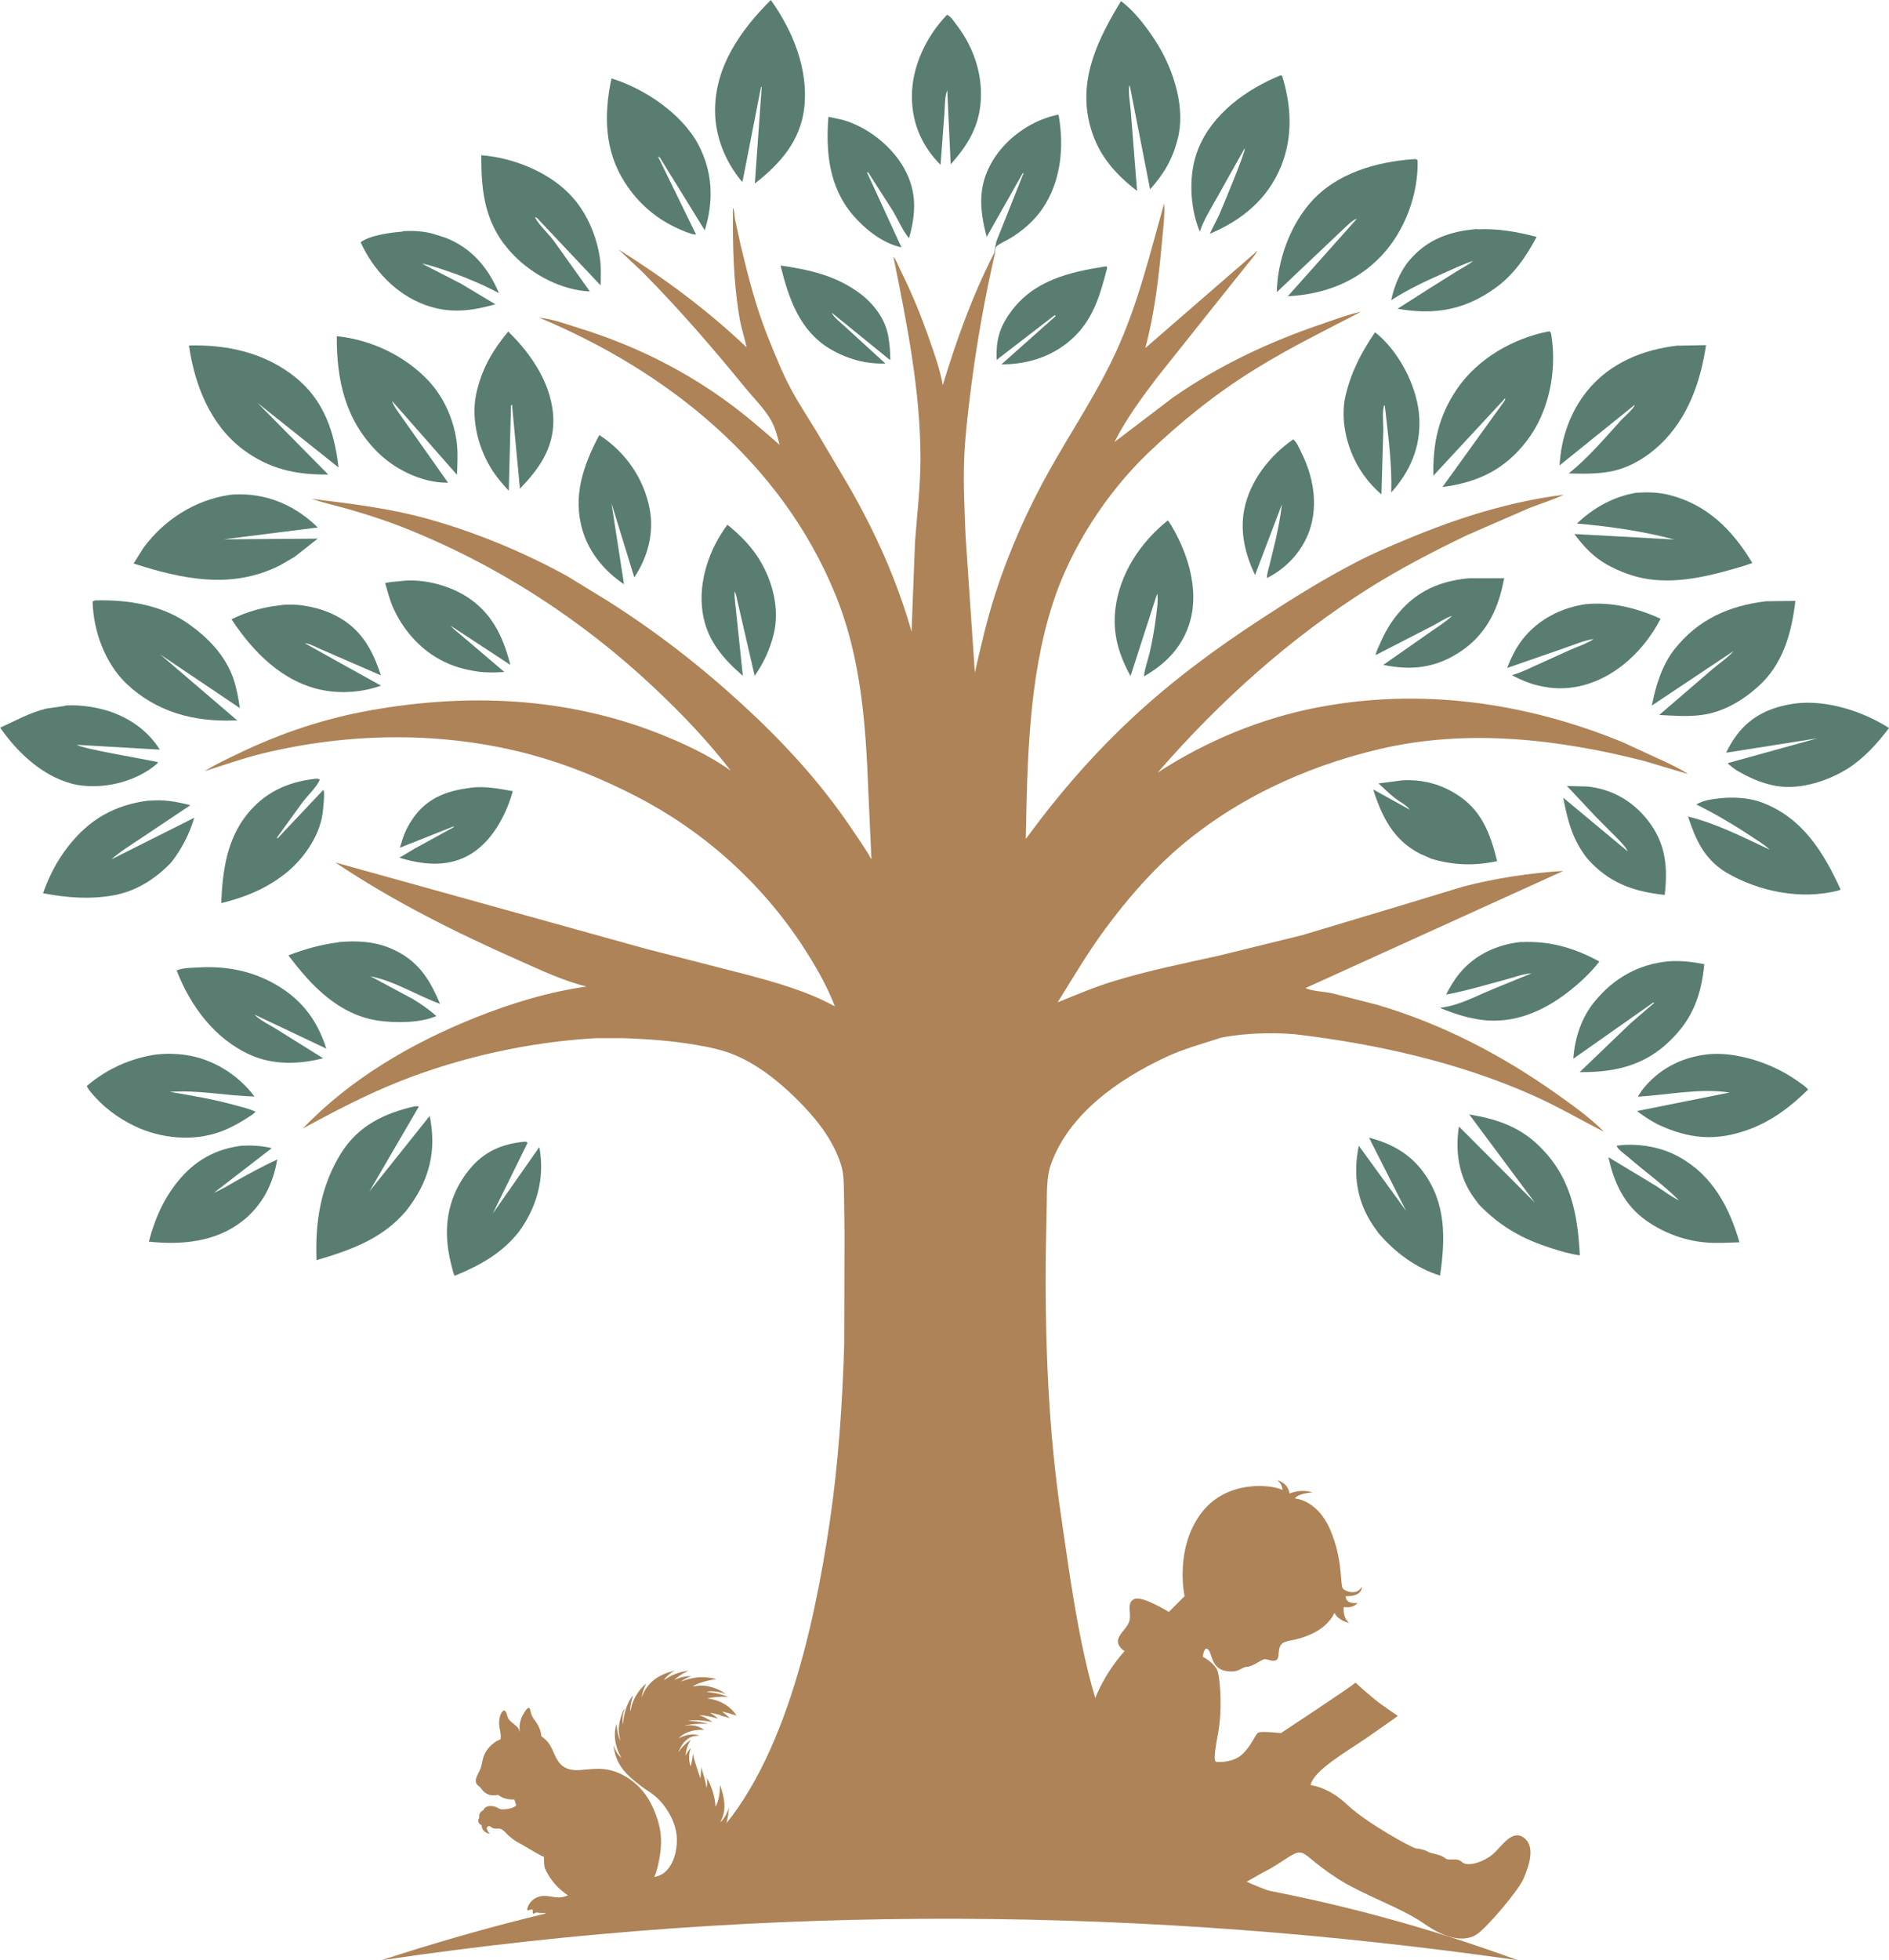 <?xml version="1.0" encoding="UTF-8"?>
<svg id="Layer_2" data-name="Layer 2" xmlns="http://www.w3.org/2000/svg" width="110.16" height="114.27" viewBox="0 0 110.16 114.27">
  <defs>
    <style>
      .cls-1 {
        fill-rule: evenodd;
      }

      .cls-1, .cls-2 {
        fill: #ad8357;
      }

      .cls-3 {
        fill: #597d71;
      }
    </style>
  </defs>
  <g id="Layer_1-2" data-name="Layer 1">
    <g>
      <path class="cls-1" d="M88.51,114.27c-21.51-7.89-43.63-7.4-66.26,0,22.77-3.37,44.79-3.07,66.26,0Z"/>
      <g>
        <path class="cls-3" d="M27.46,45.92c.78-.11,1.67.06,2.44.2l-.03.11c-.4,1.4-1.26,2.94-2.58,3.65-1.27.69-2.67.52-4,.12l.89-.53,2.28-1.25v-.05l-3.14,1.25.13-.42c.16-.55.45-1.07.8-1.52.83-1.04,1.94-1.4,3.21-1.56Z"/>
        <path class="cls-3" d="M45.52,15.48c1.67.24,3.18.57,4.58,1.59.84.61,1.55,1.54,1.71,2.59.07.44.11.86.11,1.31h-.04s-3.35-2.72-3.35-2.72h-.02c.15.29.55.58.78.8l2.34,2.14c-1.17.04-2.24-.27-3.24-.86-1.77-1.06-2.4-2.95-2.87-4.84Z"/>
        <path class="cls-3" d="M64.46,15.53h.06s.05.07.05.07c-.38,1.47-.76,2.88-1.88,3.99-1.15,1.14-2.69,1.66-4.29,1.65l3.16-2.81-.05-.06-3.39,2.61c-.04-1.11.14-1.84.79-2.75,1.35-1.88,3.4-2.36,5.56-2.7Z"/>
        <path class="cls-3" d="M57.98,14.7l.13-.64,1.58-3.96h-.05l-2.1,3.71c-.41-1.57-.54-2.93.32-4.39.76-1.3,2.14-2.31,3.6-2.68l.27-.06c.34,1.87.15,3.89-.94,5.49-.48.7-1.18,1.31-1.91,1.74-.22.13-.59.28-.77.46-.08.08-.09.28-.1.38l-.03-.05Z"/>
        <path class="cls-3" d="M75.4,25.61c.18.08.39.56.48.75.7,1.39,1,3.02.5,4.52-.42,1.24-1.34,2.24-2.5,2.82,0-.23.08-.48.14-.7l.38-1.57c.15-.67.28-1.36.36-2.04l-1.57,4.13c-.57-1.2-.89-2.49-.63-3.82.32-1.65,1.49-3.15,2.85-4.08Z"/>
        <path class="cls-3" d="M23.32,33.88c1.26-.17,2.74.2,3.81.85,1.52.93,2.21,2.35,2.63,4.03l-3.49-2.29c.18.2.39.37.6.54l2.54,2.16c-.5.04-1.05.05-1.54-.02-.81-.12-1.51-.31-2.23-.71-1.2-.65-2.17-1.78-2.72-3.03-.2-.45-.32-.95-.46-1.42.27-.07.58-.08.86-.11Z"/>
        <path class="cls-3" d="M91.38,45.82l1.2.03c1.41.15,2.61.83,3.49,1.94,1.07,1.34,1.2,2.74,1.01,4.38-1.86-.2-3.28-.71-4.54-2.15-.86-1.12-1.11-2.16-1.38-3.52l3.76,3.13c-.11-.26-.37-.51-.56-.71l-1.31-1.32-1.68-1.79Z"/>
        <path class="cls-3" d="M23.48,13.48c.55-.04,1.14-.01,1.67.12l.11.03.73.23c1.53.61,2.48,1.75,3.11,3.23-.98-.52-2-.95-3.05-1.3-.47-.16-.95-.33-1.44-.42l2.26,1.16,2.02,1.21c-1.43.4-2.71.56-4.14.02-1.67-.62-2.99-2.03-3.72-3.64.58-.42,1.75-.56,2.45-.62Z"/>
        <path class="cls-3" d="M48.32,6.81l.83.18c1.44.41,2.85,1.52,3.58,2.83.75,1.35.69,2.62.28,4.07-.35-.42-.64-1.08-.92-1.56l-1.46-2.28h-.07s2.01,4.37,2.01,4.37c-1.09-.23-2.13-1.06-2.84-1.89-1.39-1.64-1.58-3.67-1.42-5.72Z"/>
        <path class="cls-3" d="M81.54,45.52c.4-.07.91-.04,1.32.01l.1.02c.67.1,1.3.34,1.88.69,1.55.93,2.05,2.3,2.47,3.96-1.32.28-2.54.25-3.84-.14l-.68-.3c-1.55-.81-2.2-2.15-2.71-3.74l2.13,1.18c-.19-.27-.62-.48-.88-.69-.33-.26-.63-.56-.94-.84l1.15-.15Z"/>
        <path class="cls-3" d="M85.66,33.71h2.06s-.07.32-.07.32c-.34,1.65-1.08,3.04-2.52,3.98-1.42.93-2.81,1.09-4.46.75l2.59-1.81c.47-.34,1-.65,1.42-1.05-.38.12-.78.4-1.15.59l-3.31,1.7c.04-.22.15-.43.24-.63.29-.68.64-1.29,1.12-1.85,1.07-1.27,2.44-1.85,4.07-2Z"/>
        <path class="cls-3" d="M34.95,25.36l.12.08c1.45.98,2.47,2.47,2.81,4.19.28,1.43-.1,2.84-.89,4.03l-1.33-4.32.73,4.72c-1.13-.76-2.03-1.83-2.42-3.15-.59-1.98.05-3.8.98-5.55Z"/>
        <path class="cls-3" d="M55.21.86c.08.03.08.03.16.09.15.12.3.35.42.51.82,1.06,1.35,2.39,1.41,3.73.08,1.83-.57,3.06-1.76,4.39l-.2-4.32c-.16.39-.13,1-.17,1.42l-.22,2.93c-1.08-1.08-1.66-2.41-1.67-3.94-.02-1.77.83-3.54,2.04-4.8Z"/>
        <path class="cls-3" d="M18.37,45.4c.13,0,.15-.02.28.04-.15.41-.73.96-1.01,1.33l-1.49,2.06.03.05,2.68-2.84c.09.22,0,.89-.02,1.15-.11,1.37-.99,2.69-2,3.57-1.16.98-2.47,1.53-3.94,1.89.08-1.85.31-3.68,1.51-5.18,1.03-1.28,2.36-1.89,3.97-2.07Z"/>
        <path class="cls-3" d="M79.83,66.32c1.27.32,2.37.92,3.16,1.99,1.36,1.84,1.3,3.9.99,6.05-1.4-.43-2.67-1.38-3.6-2.49l-.32-.45c-.95-1.43-1.16-2.97-.82-4.63l2.76,3.8-2.16-4.26Z"/>
        <path class="cls-3" d="M42.42,30.59c.71.57,1.38,1.24,1.86,2.02.78,1.27,1.2,2.89.84,4.36-.22.89-.59,1.68-1.11,2.43l-1.03-4.47c-.03-.16-.06-.3-.14-.45-.02.46.07.93.11,1.38l.37,3.54c-1.19-1.04-2.11-2.1-2.35-3.72-.26-1.77.39-3.68,1.45-5.09Z"/>
        <path class="cls-3" d="M86.15,13.37c1.2-.06,2.31.14,3.46.44-.63,1.19-1.37,2.26-2.49,3.04-1.77,1.24-3.5,1.52-5.62,1.15l1.93-1.23,1.5-.94c.32-.2.68-.37.97-.62-.6.2-1.18.48-1.75.73-1.04.46-2.06.94-3.02,1.56.16-.78.52-1.68,1.04-2.3,1.06-1.26,2.38-1.72,3.98-1.85Z"/>
        <path class="cls-3" d="M94.72,66.74c1.12-.05,2.25.17,3.23.72,1.92,1.07,2.9,2.92,3.49,4.96-.68.02-1.39.07-2.06,0-1.21-.12-2.37-.56-3.37-1.26-1.28-.9-1.89-2.21-2.21-3.7l2.77,1.67c.45.29.87.62,1.35.85-.91-.91-2-1.68-2.97-2.53-.21-.18-.57-.41-.68-.66l.46-.05Z"/>
        <path class="cls-3" d="M14.18,66.79c.59-.03,1.1.01,1.67.14l-3.37,2.6c.46-.19.9-.47,1.33-.71.77-.43,1.56-.86,2.36-1.23-.25,1.38-.74,2.41-1.76,3.37l-.26.21c-1.54,1.23-3.57,1.42-5.47,1.21.34-1.29.82-2.41,1.65-3.46,1-1.26,2.25-1.96,3.84-2.14Z"/>
        <path class="cls-3" d="M88.72,54.92c1.67-.08,3.09.34,4.55,1.13-.51.67-1.18,1.28-1.85,1.8-1.44,1.11-3.12,1.83-4.96,1.61-.84-.1-1.7-.38-2.48-.7l.61-.12c.88-.23,1.69-.66,2.52-1l2.21-.9c-.48.02-1.03.24-1.5.36-1.15.31-2.31.66-3.49.88.22-.43.46-.84.77-1.22.91-1.11,2.2-1.7,3.61-1.85Z"/>
        <path class="cls-3" d="M19.75,54.92c1.03-.09,2.05-.05,3.02.36,1.55.65,2.27,1.74,2.89,3.24-1.36-.5-2.63-1.32-4.06-1.61l2.48,1.33c.49.3.94.61,1.37.99-.94.41-2.38.41-3.38.27-2.31-.34-3.91-2.02-5.25-3.81.97-.37,1.91-.63,2.93-.76Z"/>
        <path class="cls-3" d="M30.62,66.56h.08s.06.07.06.07l-2.02,4.11,2.71-3.87.02.1c.3,1.76-.18,3.44-1.22,4.85-.99,1.25-2.28,1.96-3.73,2.55-.09-.13-.12-.33-.16-.48-.12-.44-.21-.89-.26-1.35-.17-1.61.24-3.09,1.26-4.35.87-1.07,1.91-1.51,3.26-1.64Z"/>
        <path class="cls-3" d="M68.11,30.34l.19.28c.95,1.59,1.62,3.69,1.12,5.53-.4,1.49-1.39,2.53-2.71,3.28.05-.45.22-.92.33-1.36.17-.74.3-1.48.39-2.23.04-.35.11-.77.07-1.12l-.02-.11-1.55,4.8c-.68-1.23-1.05-2.45-.89-3.87.24-2.08,1.45-3.91,3.06-5.2Z"/>
        <path class="cls-3" d="M80.19,19.37l.24.2c1.27,1.13,2.26,3.1,2.34,4.81.08,1.68-.53,3.1-1.64,4.33.06-1.66-.19-3.4-.37-5.05l-.04-.04c-.13.39-.04,1.05-.05,1.48l-.11,3.72c-1.05-.9-1.75-2.08-2.06-3.43-.17-.74-.21-1.6-.03-2.34.34-1.4.91-2.49,1.71-3.67Z"/>
        <path class="cls-3" d="M29.64,19.33c1.39,1.35,2.61,3.17,2.63,5.18.01,1.65-.86,2.85-1.95,3.98l-.43-4.56-.03-.34-.06.04-.13,4.98c-.4-.43-.77-.87-1.07-1.37-.77-1.28-1.16-2.98-.79-4.45l.03-.11c.33-1.32.95-2.33,1.81-3.37Z"/>
        <path class="cls-3" d="M16.36,35.28c.39-.06.88-.04,1.27.01l.1.02c.67.1,1.27.28,1.87.59,1.45.75,2.13,1.97,2.61,3.47l-3.45-1.5c-.25-.1-.72-.37-.98-.37l2.44,1.36,2,1.11c-1.05.38-2.3.48-3.41.26-2.34-.47-4.04-2.21-5.31-4.13.91-.45,1.86-.71,2.87-.82Z"/>
        <path class="cls-3" d="M92.51,35.22c1.48-.15,2.99.24,4.33.85-.54,1.05-1.31,2.01-2.25,2.74-1.21.94-2.72,1.48-4.27,1.27l-.11-.02c-.75-.1-1.37-.35-2.04-.7.42-.12.81-.3,1.2-.48l2.14-.97c.47-.21,1.01-.38,1.43-.66-.56.08-1.15.34-1.68.52l-3.37,1.17c.23-.58.48-1.12.87-1.63.92-1.2,2.29-1.89,3.77-2.1Z"/>
        <path class="cls-3" d="M3.78,41.13c.69-.04,1.35.02,2.03.18,1.43.33,2.72,1.13,3.51,2.39l-4.83-.28c.25.22,4.08.86,4.73,1.01-.04.06-.07.1-.13.15-1.14.94-2.8,1.38-4.25,1.22l-.32-.04c-1.88-.36-3.46-1.82-4.51-3.34.91-.41,1.7-.87,2.68-1.11l1.1-.16Z"/>
        <path class="cls-3" d="M11.71,56.39c1.42-.06,2.77.17,4.05.83,1.69.87,2.7,2.12,3.27,3.91l-4.2-1.99c.32.32.8.56,1.19.79l2.82,1.76c-1.37.36-2.9.4-4.21-.18-2.1-.93-3.52-2.85-4.33-4.94.38-.17,1.01-.15,1.42-.18Z"/>
        <path class="cls-3" d="M97.31,56.04c.68-.05,1.41.03,2.08.17-.18,1.81-.67,3.17-2,4.46-1.49,1.46-3.25,1.85-5.27,1.83l2.96-2.84,1.38-1.19-.03-.04-4.68,3.29c.09-1.25.48-2.42,1.28-3.38,1.11-1.34,2.55-2.14,4.28-2.3Z"/>
        <path class="cls-3" d="M100.59,46.51c.74-.04,1.51.02,2.21.29,2.33.9,3.55,2.89,4.54,5.06-.05.02-.06.03-.13.05-2.16.57-4.69.06-6.58-1.07-1.26-.79-1.74-1.88-2.19-3.24,1.67.41,3.22,1.21,4.76,1.93-.32-.31-.76-.56-1.13-.81-1.01-.67-2.05-1.28-3.14-1.82.42-.29,1.15-.34,1.65-.39Z"/>
        <path class="cls-3" d="M104.68,41.01c1.82-.23,3.96.45,5.48,1.43-.68.9-1.46,1.77-2.43,2.38-1.24.77-2.98,1.3-4.43.94-.75-.18-1.35-.46-2.02-.85-.18-.11-.34-.25-.5-.38v-.05s5.2-1.44,5.2-1.44l-5.32.84c.17-.36.38-.71.62-1.03.85-1.14,2.03-1.65,3.41-1.84Z"/>
        <path class="cls-3" d="M8.67,46.68c.88-.08,1.58.04,2.43.26l-2.93,1.96c-.57.38-1.17.75-1.68,1.2l4.84-2.43c-.29.96-.73,1.82-1.35,2.61-.93.97-2.06,1.69-3.4,1.92-1.37.24-2.71.13-4.07-.13.34-.97.81-1.89,1.45-2.71,1.24-1.59,2.71-2.44,4.71-2.69Z"/>
        <path class="cls-3" d="M99.52,61.47c.57-.07,1.22-.03,1.79.08,1.28.23,2.53.76,3.59,1.52.18.13.41.27.54.45-1.02,1-2.11,1.83-3.47,2.33-1.9.69-3.47.55-5.29-.3-.43-.23-.82-.48-1.22-.78l5.4-1.08c-1.73-.27-3.6.14-5.33.24v-.04s.23-.34.23-.34c.94-1.21,2.26-1.9,3.76-2.08Z"/>
        <path class="cls-3" d="M74.67,4.39l.1.04c.54,1.72.63,3.54-.05,5.23-.77,1.93-2.29,3.18-4.17,3.97l.55-1.11c.17-.39,1.56-3.71,1.49-3.87l-.1.16-1.53,2.73c-.34.61-.74,1.24-.97,1.9l-.02.07c-.6-1.44-.68-3.39-.09-4.84.84-2.06,2.8-3.46,4.8-4.28Z"/>
        <path class="cls-3" d="M9.14,61.47c.55-.06,1.13-.05,1.68.03,1.58.22,3.07,1.15,4.02,2.42-1.66-.04-3.26-.39-4.94-.27,1.26.21,2.55.43,3.78.77.41.11.85.21,1.23.39l-.2.17c-.51.34-1.03.65-1.59.89-1.56.66-3.38.56-4.92-.07-.96-.4-1.92-1.04-2.62-1.81-.18-.2-.41-.43-.52-.68,1.15-.99,2.57-1.63,4.07-1.84Z"/>
        <path class="cls-3" d="M28.07,9.05c1.81.14,3.83.93,5.12,2.24,1,1.01,1.63,2.47,1.81,3.88.06.47.03.97.03,1.44h-.03s-3.67-3.89-3.67-3.89c-.04-.03-.09-.05-.14-.07.22.45.78.96,1.09,1.37l2.12,2.97c-1.64-.07-3.33-.96-4.46-2.13-1.63-1.68-1.89-3.56-1.87-5.81Z"/>
        <path class="cls-3" d="M85.7,64.97c1.45.24,2.76.65,3.87,1.66,1.98,1.8,2.43,3.98,2.56,6.55-.55-.07-1.11-.24-1.64-.41-1.69-.53-3.01-1.27-4.24-2.55l-.3-.4c-.88-1.22-1.1-2.69-.87-4.15l4.43,4.44-3.82-5.13Z"/>
        <path class="cls-3" d="M35.66,4.57l.05.02c1.89.58,4.07,2.06,5.01,3.83.85,1.61.91,3.29.38,5.01l-2.59-4.2-.08-.09h-.05s2.21,4.53,2.21,4.53h-.06c-.29-.03-.65-.2-.91-.31-1.33-.58-2.39-1.49-3.18-2.72-1.2-1.87-1.23-3.96-.78-6.07Z"/>
        <path class="cls-3" d="M102.97,35.05l1.73-.02c-.22,1.88-.72,3.7-2.19,5.01-.92.82-2.04,1.48-3.28,1.64-.82.11-1.65.04-2.47,0l3.09-2.66c.41-.35.89-.66,1.25-1.07l-4.77,3.18c.23-1.15.58-2.34,1.32-3.28,1.37-1.74,3.18-2.54,5.34-2.8Z"/>
        <path class="cls-3" d="M95.39,28.73c.66-.05,1.29-.04,1.94.12,2.22.55,3.72,2.06,4.86,3.97l-.43.15c-1.81.54-3.73,1.07-5.64.79-.86-.13-1.64-.43-2.4-.84-.79-.45-1.37-1.06-1.91-1.79l5.84.32c-1.88-.49-3.75-.76-5.69-.93.97-.92,2.11-1.56,3.43-1.79Z"/>
        <path class="cls-3" d="M19.65,19.6c1.99.2,3.97,1.14,5.34,2.6.93.99,1.52,2.37,1.66,3.72.06.58.02,1.18,0,1.76l-3.79-4.31c.09.29.29.54.46.79l.94,1.33,1.87,2.65h-.07c-1.47,0-3.07-.79-4.09-1.83-1.85-1.88-2.34-4.16-2.33-6.71Z"/>
        <path class="cls-3" d="M13.39,28.85c.21-.03.43-.03.64-.03,1.71,0,3.29.73,4.5,1.93l-5.48.69,5.48-.04-1.35,1.06-.82.48c-2.81,1.44-5.71.83-8.57-.09l.58-.92c1.21-1.64,3-2.78,5.02-3.08Z"/>
        <path class="cls-3" d="M24.18,64.5c.09-.02.15-.01.25,0l-2.89,4.96,3.52-4.41c.19.95.22,1.93-.02,2.88-.25,1.01-.72,1.84-1.35,2.65-1.38,1.64-3.25,2.3-5.23,2.88-.09-2.22.24-4.33,1.44-6.25,1.01-1.6,2.51-2.31,4.29-2.72Z"/>
        <path class="cls-3" d="M44.95,0c1.29,1.8,2.21,4.05,1.95,6.3-.23,1.93-1.41,3.25-2.88,4.4l.4-5.63h-.04s-1.08,5.52-1.08,5.52l-.05-.02c-.96-1.16-1.55-2.62-1.55-4.13,0-2.58,1.5-4.69,3.25-6.44Z"/>
        <path class="cls-3" d="M5.56,35c1.91-.05,3.91.27,5.48,1.4,1.13.81,2.1,1.82,2.57,3.16.19.55.29,1.14.38,1.72l-4.65-3.13.55.47,3.95,3.38h-.23c-2.33.08-4.48-.5-6.21-2.12-1.27-1.2-1.96-3.09-2-4.82l.15-.06Z"/>
        <path class="cls-3" d="M90.37,19.32c.1.1.09.15.11.29.31,2.07-.15,4.38-1.42,6.06-1.29,1.7-2.87,2.45-4.94,2.72l3.59-4.98c.06-.09.07-.08.07-.2l-4.19,4.52c-.04-1.89.3-3.47,1.38-5.06,1.21-1.77,3.3-2.97,5.39-3.36Z"/>
        <path class="cls-3" d="M82.41,9.28c.15,0,.14-.04.26.06.05,1.98-.73,4.09-2.08,5.54-1.45,1.56-3.4,2.29-5.49,2.39l4.03-4.52c-.29.08-.65.49-.89.7l-3.78,3.58c.03-1.83.76-3.86,1.98-5.24,1.49-1.69,3.79-2.35,5.97-2.51Z"/>
        <path class="cls-3" d="M97.87,20.15l1.62-.03c-.32,2.15-1.06,4.26-2.67,5.79-.78.74-1.76,1.34-2.82,1.56-.82.17-1.68.15-2.52.13,1.11-.88,2.11-2.06,3.06-3.11.15-.16.79-.72.79-.89l-4.38,3.53c.08-1.56.61-3.11,1.6-4.33,1.33-1.65,3.27-2.43,5.33-2.66Z"/>
        <path class="cls-3" d="M11.02,20.14c2.23-.06,4.41.42,6.19,1.84,1.68,1.34,2.3,3.21,2.53,5.27l-4.73-3.77,4.13,4.18c-1.86.03-3.45-.32-4.96-1.45-1.92-1.44-2.83-3.77-3.16-6.07Z"/>
        <path class="cls-3" d="M65.38.07c.83.61,1.65,1.72,2.18,2.6.91,1.52,1.58,3.65,1.12,5.43-.31,1.2-.79,2.01-1.61,2.94l-1.15-5.87c0-.06-.04-.14-.06-.21-.08.43.05,1.05.08,1.49l.37,4.68c-1.4-1.08-2.38-2.25-2.79-4-.61-2.6.54-4.91,1.85-7.06Z"/>
        <path class="cls-2" d="M72.83,110.97c1.01.06,2.19.14,3.19-.05-1.17-.42-2.31-.74-3.43-1.28-3.61-1.75-6.24-4.98-7.93-8.55-1.5-3.16-2.25-9.12-2.76-12.56-.77-5.15-.97-10.37-.91-15.58l.05-2.65c.02-.79-.02-1.66.24-2.41,1.06-2.98,3.98-4.99,6.72-6.27,1.03-.48,2.14-.78,3.22-1.13,0,0,1.77-.4,4.28-.2,4.69.55,9.51,1.62,13.84,3.54,1.45.64,2.8,1.43,4.2,2.15-.78-.8-1.78-1.51-2.69-2.16-3.26-2.31-6.67-4.1-10.52-5.24l-2.66-.68c-.45-.1-1.14-.11-1.54-.3l15.04-6.83c-1.96.12-3.93.42-5.83.91l-3.72,1.13-5.7,1.71-4.8,1.18c-2.07.46-4.12.87-6.15,1.49-1.12.34-2.2.8-3.29,1.24.89-1.43,1.76-2.91,2.76-4.26,1.17-1.59,2.5-3.15,3.98-4.47,3.4-3.03,7.66-5.01,12.06-6.04,5.09-1.19,10.38-.58,15.4.7l2.55.76c-.42-.29-.89-.5-1.34-.72l-2.5-1.15c-5.65-2.31-11.74-3.17-17.76-2.01-3.29.63-6.52,1.97-9.32,3.8,3.59-4.14,7.77-7.9,12.42-10.81,1.81-1.13,3.72-2.12,5.64-3.04l3.63-1.58c.65-.26,1.36-.46,1.99-.77-3.15.4-6.17,1.35-9.09,2.57-1,.42-1.99.83-2.95,1.33-1.92.99-3.72,2.11-5.53,3.29-2.7,1.76-5.24,3.63-7.6,5.83-1.94,1.8-3.73,3.81-5.34,5.9l-.86,1.15c.09-4.56.16-9.37,1.58-13.75,1.03-3.19,3.11-6.41,5.54-8.74,1.91-1.83,3.99-3.5,6.24-4.89,2.01-1.25,4.1-2.27,6.2-3.36-.78.17-1.52.45-2.27.71-3.11,1.05-6.04,2.43-8.73,4.31l-3.39,2.58c.69-1.36,1.58-2.57,2.5-3.78l4.04-5.07,1.2-1.5c.2-.26.45-.52.61-.81l-6.55,5.68c.55-2.03.79-4.18.98-6.27.06-.7.17-1.46.12-2.17-.82,2.92-1.52,5.85-2.79,8.62-1.11,2.43-2.59,4.61-3.89,6.93-1.26,2.24-2.36,4.72-3.15,7.16-.5,1.54-.85,3.07-1.21,4.65l-.54-7.94c-.06-1.52-.14-3.04-.08-4.56.06-1.43.24-2.87.42-4.29.34-2.58.79-5.13,1.38-7.67l-.03-.05c-1.29,2.52-2.2,5.06-3.02,7.75-.16-.9-.46-1.74-.76-2.6-.49-1.4-1.04-2.77-1.71-4.1-.12-.24-.24-.59-.41-.79.78,3.86,1.58,7.83,1.58,11.78,0,1.62-.2,3.25-.32,4.86l-.2,5.23c-.84-2.98-2.12-5.81-3.66-8.49l-1.91-3.23c-.5-.82-1.04-1.63-1.49-2.48-.51-.96-.91-1.98-1.32-2.99-.69-1.71-1.15-3.53-1.58-5.31l-.34-1.57c-.03-.17-.03-.53-.12-.65-.01,2.22.02,4.36.41,6.55.1.54.28,1.06.39,1.59-2.29-2.18-4.8-4.03-7.47-5.71l1.43,1.35c2.1,2.12,4.08,4.41,5.97,6.73.48.58,1.15,1.25,1.51,1.91.23.41.37.94.48,1.4-1.08-.95-2.18-1.9-3.36-2.73-2.51-1.78-5.36-3.16-8.3-4.06-.76-.24-1.55-.54-2.35-.62,7.49,3.13,14.12,8.45,17.26,16.12,1.51,3.68,1.78,7.6,1.93,11.53l.18,3.93c-.36-.65-.79-1.25-1.21-1.87-1.82-2.69-3.98-5.02-6.37-7.21-2.47-2.26-5.02-4.23-7.85-6.02l-2.32-1.42c-2.51-1.38-5.3-2.54-8.05-3.31-2.27-.64-4.51-.9-6.84-1.19.66.23,1.35.38,2.03.57,1.09.31,2.19.66,3.24,1.07,5.48,2.16,10.47,5.38,14.75,9.42,1.58,1.49,3.08,3.06,4.41,4.78-1.29-.91-2.75-1.59-4.22-2.17-5.41-2.12-11.13-2.35-16.79-1.34-2.66.47-5.23,1.33-7.66,2.5-.68.33-1.37.64-2.01,1.05,1.13-.36,2.21-.75,3.36-1.03,5.08-1.24,10.56-1.31,15.63.05,2.13.57,4.16,1.41,6.12,2.41,3.94,2.02,7.31,5.02,9.75,8.73.73,1.12,1.42,2.3,1.9,3.55-1.63-.9-3.42-1.39-5.21-1.87l-5.78-1.48-18.14-5.04c3.37,2.26,7.04,4.09,10.75,5.73,1.24.55,2.59,1.19,3.9,1.5-2.22.31-4.44.99-6.51,1.82-3.68,1.47-7.29,3.57-10.04,6.46,1.82-1,3.69-1.97,5.62-2.74,3.6-1.43,7.59-2.31,11.47-2.53h1.62c1.4.05,2.82.15,4.2.39.78.13,1.58.29,2.32.61,1.49.63,2.87,1.8,3.98,2.97.94.99,1.79,2.14,2.19,3.46.16.53.14,1.1.16,1.65l.03,2.37-.02,6.46c-.11,3.46-.34,6.92-.85,10.34-.89,5.98-2.71,14.65-7.29,18.89-1.75,1.62-3.77,2.47-6.02,3.18"/>
        <path class="cls-2" d="M68.15,93.98l.93-.93s-.59-2.67.91-4.76c1.5-2.09,4.22-1.74,4.8-1.43,0,0,.02-.33-.31-.57,0,0,.63.13.72.78,0,0,.59-.3,1.35-.07,0,0-.83.04-1.04.35,0,0,1.3.06,2.06,1.82.76,1.76.57,3.22.74,3.43.17.2.85.41,1.11-.11,0,0,.07.59-.94.56,0,0-.06.48.69.39,0,0-.22.33-.8.24,0,0-.11.56.3.93,0,0-.63-.13-.85-.59,0,0-.28.74-1.31,1.22s-1.52.33-1.78.61c-.26.28-.07.85-.33.94-.26.09-.52-.11-.7-.06-.19.06-.69.44-1,.44s-.46.41-1.3.22c-.83-.19-.7-1.18-1.02-1.28-.18-.05-.24.47-.24.47,0,0,.76.38.89.92.13.54.26,2.17,0,3.56-.26,1.39-.22,1.63-.09,1.65.13.02.98.04,1.5-.44.52-.48.76-1.15.93-1.26.17-.11,1.33.02,1.33.02,0,0,3.96-2.61,4.35-2.94,0,0,.91.85,1.56,1.31s.91.63.91.63c0,0-.69.5-1.85,1.3-1.17.8-3.09,1.89-3.24,2.74,0,0,1.02.07,2.15,1.15,1.13,1.07,3.83,2.54,4.02,2.54s.52.09.7.2c.19.11.7.13.96.35.26.22.67-.07,1,.24.33.31,1.3-.02,1.82-.48.52-.46,1.11-1.46,1.8-.93.69.54.26,1.67-.02,2.35-.28.69-2.19,2.94-2.78,3.3-.59.35-1.56.37-3-.63-1.44-1-3.57-1.67-5.11-2.67-1.54-1-1.78-1.5-2.19-1.5s-.96.57-2.09,1.15c-1.13.57-3.93,2.65-7.06,1.67-3.13-.98-3.5-4.43-3.57-5.95-.07-1.52-.31-5.43,2.52-8.61,0,0-.48-.28-.37-.69.11-.41.59-.69.67-1.15s-.19-1,.28-1.2c.46-.2,2.04.78,2.04.78Z"/>
        <path class="cls-2" d="M42.04,99.99c-.21-.06-.43-.11-.64-.15.15.09.35.23.47.35-.37-.11-.72-.19-1.1-.21.28.1.53.24.78.41-.16-.03-.32-.06-.49-.08-.32-.04-.63-.03-.94,0,.16.03.32.02.48.04.24.03.47.08.7.14-.47-.01-.94-.02-1.39.12,0,0,0,0,0,0,.08,0,.16-.02.24-.03.34-.02.63.06.91.26-.49-.02-1.03.08-1.4.41-.03.03-.07.06-.09.09.08-.04.15-.08.23-.11.27-.1.62-.17.89-.08.03.01.07.03.1.04-.29-.02-.54.05-.76.24-.18.15-.29.33-.39.54-.03.05-.06.11-.07.16.06-.06.1-.14.15-.2.16-.19.36-.37.58-.51-.21.27-.28.6-.33.93.08-.12.22-.37.31-.46,0,0,0,0,0,0-.01.08-.05.15-.06.23-.06.29-.04.58.06.86.03-.15.07-.3.09-.45.02-.11.03-.21.04-.32.03.23.1.44.17.66.08.27.17.54.27.8.02-.22.03-.43.05-.65.05.24.14.46.2.7.04.16.08.34.1.51.05-.18.06-.41.01-.6.27.43.51,1.18.51,1.7.22-.38.26-.84.27-1.28.23.66.4,1.37.08,2.04-.02.05-.05.1-.07.15.24-.22.42-.56.51-.87-.04.54-.14,1.06-.37,1.55-.05.12-.13.22-.18.34.18-.14.39-.43.51-.63-.11.66-.33,1.28-.74,1.81-.1.12-.21.24-.31.36.23-.08.45-.18.66-.3-.04.07-.11.14-.17.2-.4.46-.93.84-1.49,1.08.34-.03.7-.1,1.02-.22-.29.26-.66.47-1.02.6-.13.05-.26.09-.39.13.21.02.42.04.63.03-.14.05-.27.13-.42.18-.49.17-1.09.24-1.61.19.31.1.54.16.86.2-.37.13-.91.13-1.29.04-.32-.08-.7-.25-.87-.54-.04.24-.19.36-.36.51.02-.08.02-.16.03-.24-.08.15-.19.25-.32.36.02-.09.03-.17.04-.26-.11.15-.22.24-.37.34.02-.07.03-.14.03-.21-.04.05-.08.08-.13.12.03.12.06.24.03.37-.03.14-.11.26-.23.34-.09.06-.19.09-.29.1-.26.03-.52,0-.79.01-.35.02-.7.1-1.05.15-.15.02-.31.02-.46.04-.19.03-.34.16-.52.18-.12.01-.25-.02-.37-.05h0c-.05.05-.12.11-.19.1-.01,0-.02,0-.03-.02-.02-.03,0-.07,0-.11-.05-.02-.1-.04-.14-.06-.12-.05-.18,0-.29.04-.02,0-.03,0-.04-.02-.04-.08.03-.25.06-.32-.03.01-.08.03-.12.03-.02,0-.04-.01-.04-.03-.03-.06.02-.18.04-.24-.08,0-.16,0-.24,0-.11,0-.22-.03-.33-.03-.04.02-.09.07-.14.07-.01,0-.02,0-.03-.02-.03-.05-.01-.16,0-.21-.17-.04-.17.03-.31.04-.01,0-.01-.01-.02-.02-.02-.06.02-.16.04-.21.16-.4.57-.64,1-.62.27.01.53.09.8.09.19,0,.36-.05.53-.12-.2-.14-.38-.28-.56-.45-.28-.27-.52-.6-.7-.95-.04-.09-.09-.18-.11-.28-.03-.16-.02-.41-.03-.57-.1,0-.69-.37-.84-.45-.13-.08-.26-.16-.39-.23-.2-.11-.39-.21-.57-.34-.1-.08-.2-.16-.29-.24-.12-.12-.25-.28-.4-.35-.14-.07-.31,0-.46-.05-.09-.02-.15-.11-.24-.13-.03,0-.06,0-.08.02-.03.02-.06.06-.06.1,0,.12.1.26.18.34-.13-.04-.25-.07-.34-.17-.09-.09-.14-.2-.14-.32h0s0,0,0,0c0,0,0,0,0-.01-.06-.04-.12-.08-.16-.14-.1-.15,0-.22.03-.36l-.02-.02s0-.09.02-.13c.04-.12.12-.18.23-.24.03-.06.06-.12.12-.16.17-.12.46-.09.64-.01.09.04.17.1.26.12.07.01.15,0,.22,0,.25-.01.46-.06.67-.21-.02-.12-.06-.24-.11-.36-.24.02-.52-.03-.74-.14-.07-.04-.14-.09-.21-.13-.21.04-.38.05-.58-.03-.13-.06-.26-.15-.34-.26-.03-.04-.06-.09-.1-.13-.09-.1-.2-.14-.25-.27-.01-.04-.03-.09-.02-.13h0s0-.09.01-.13c.07-.23.21-.42.28-.64.06-.18.08-.36.13-.54.11-.41.39-.74.74-.97.1-.07.21-.1.31-.16h0s0,0-.03-.02c0-.03.01-.06.01-.09.01-.21-.05-.4-.08-.61-.04-.26,0-.65.16-.86.03-.03.08-.08.12-.08.13,0,.18.35.23.45.11.2.35.33.51.49.09.09.13.14.14.27,0,0,.01.01.02.02,0-.03,0-.06,0-.08,0-.09,0-.17,0-.26.02-.18.07-.37.14-.53.05-.1.26-.49.38-.51.02,0,.03,0,.05.01.05.04.09.28.11.35.07.2.19.34.31.51.06.09.12.2.16.3.07.16.1.31.12.48.17.13.33.26.45.44.3.43.37,1,.82,1.32.42.29.89.23,1.37.18.24-.02.47-.04.7-.04.51.01.98.13,1.43.37,1.13.61,1.71,1.57,2.06,2.78.23.78.17,1.57,0,2.35-.06.27-.12.56-.25.8.32-.04.58-.19.79-.44.43-.51.58-1.31.52-1.97-.08-.84-.62-1.76-1.26-2.3-.19-.16-.4-.29-.61-.43-.21-.15-.41-.31-.61-.47-.69-.58-1.11-1.14-1.2-2.07.11.32.21.52.46.75-.03-.07-.08-.14-.11-.21-.27-.55-.37-1.2-.17-1.79,0,.27.08.76.22.99-.02-.09-.04-.17-.06-.26-.09-.45,0-.91.17-1.34.04-.09.07-.19.13-.27,0,.07-.04.16-.06.23-.05.22-.07.48-.04.71.06-.53.16-1.02.43-1.48.05-.08.1-.17.16-.24-.01.08-.04.16-.06.24-.05.18-.12.52-.09.7.01-.03.07-.3.09-.37.13-.41.34-.75.63-1.06.06-.07.13-.13.2-.19-.12.26-.22.52-.26.81.06-.14.11-.28.19-.41.4-.68,1.01-.97,1.74-1.16-.21.11-.52.36-.63.56.09-.05.17-.11.25-.16.37-.21.76-.33,1.18-.39h0c-.09.06-.2.1-.29.15-.2.11-.38.25-.55.4.37-.18.61-.22,1.01-.24-.22.09-.44.19-.62.33.72-.28,1.32-.34,2.08-.15-.41.06-.78.14-1.16.31-.07.03-.16.07-.21.12.16-.02.32-.05.49-.05.13,0,.27.01.4.04.3.06.73.22.98.42.01.01.03.02.04.03h0c-.07-.01-.13-.05-.2-.07-.25-.07-.66-.12-.92-.06h0c.07.02.13.02.2.03.36.04.72.14,1.07.26-.13,0-.26,0-.39,0-.28.01-.57.04-.84.1.6.06,1.2.34,1.58.82.05.06.09.12.14.18-.28-.09-.56-.17-.85-.24.16.12.3.25.45.39-.17-.06-.35-.1-.53-.15Z"/>
      </g>
    </g>
  </g>
</svg>